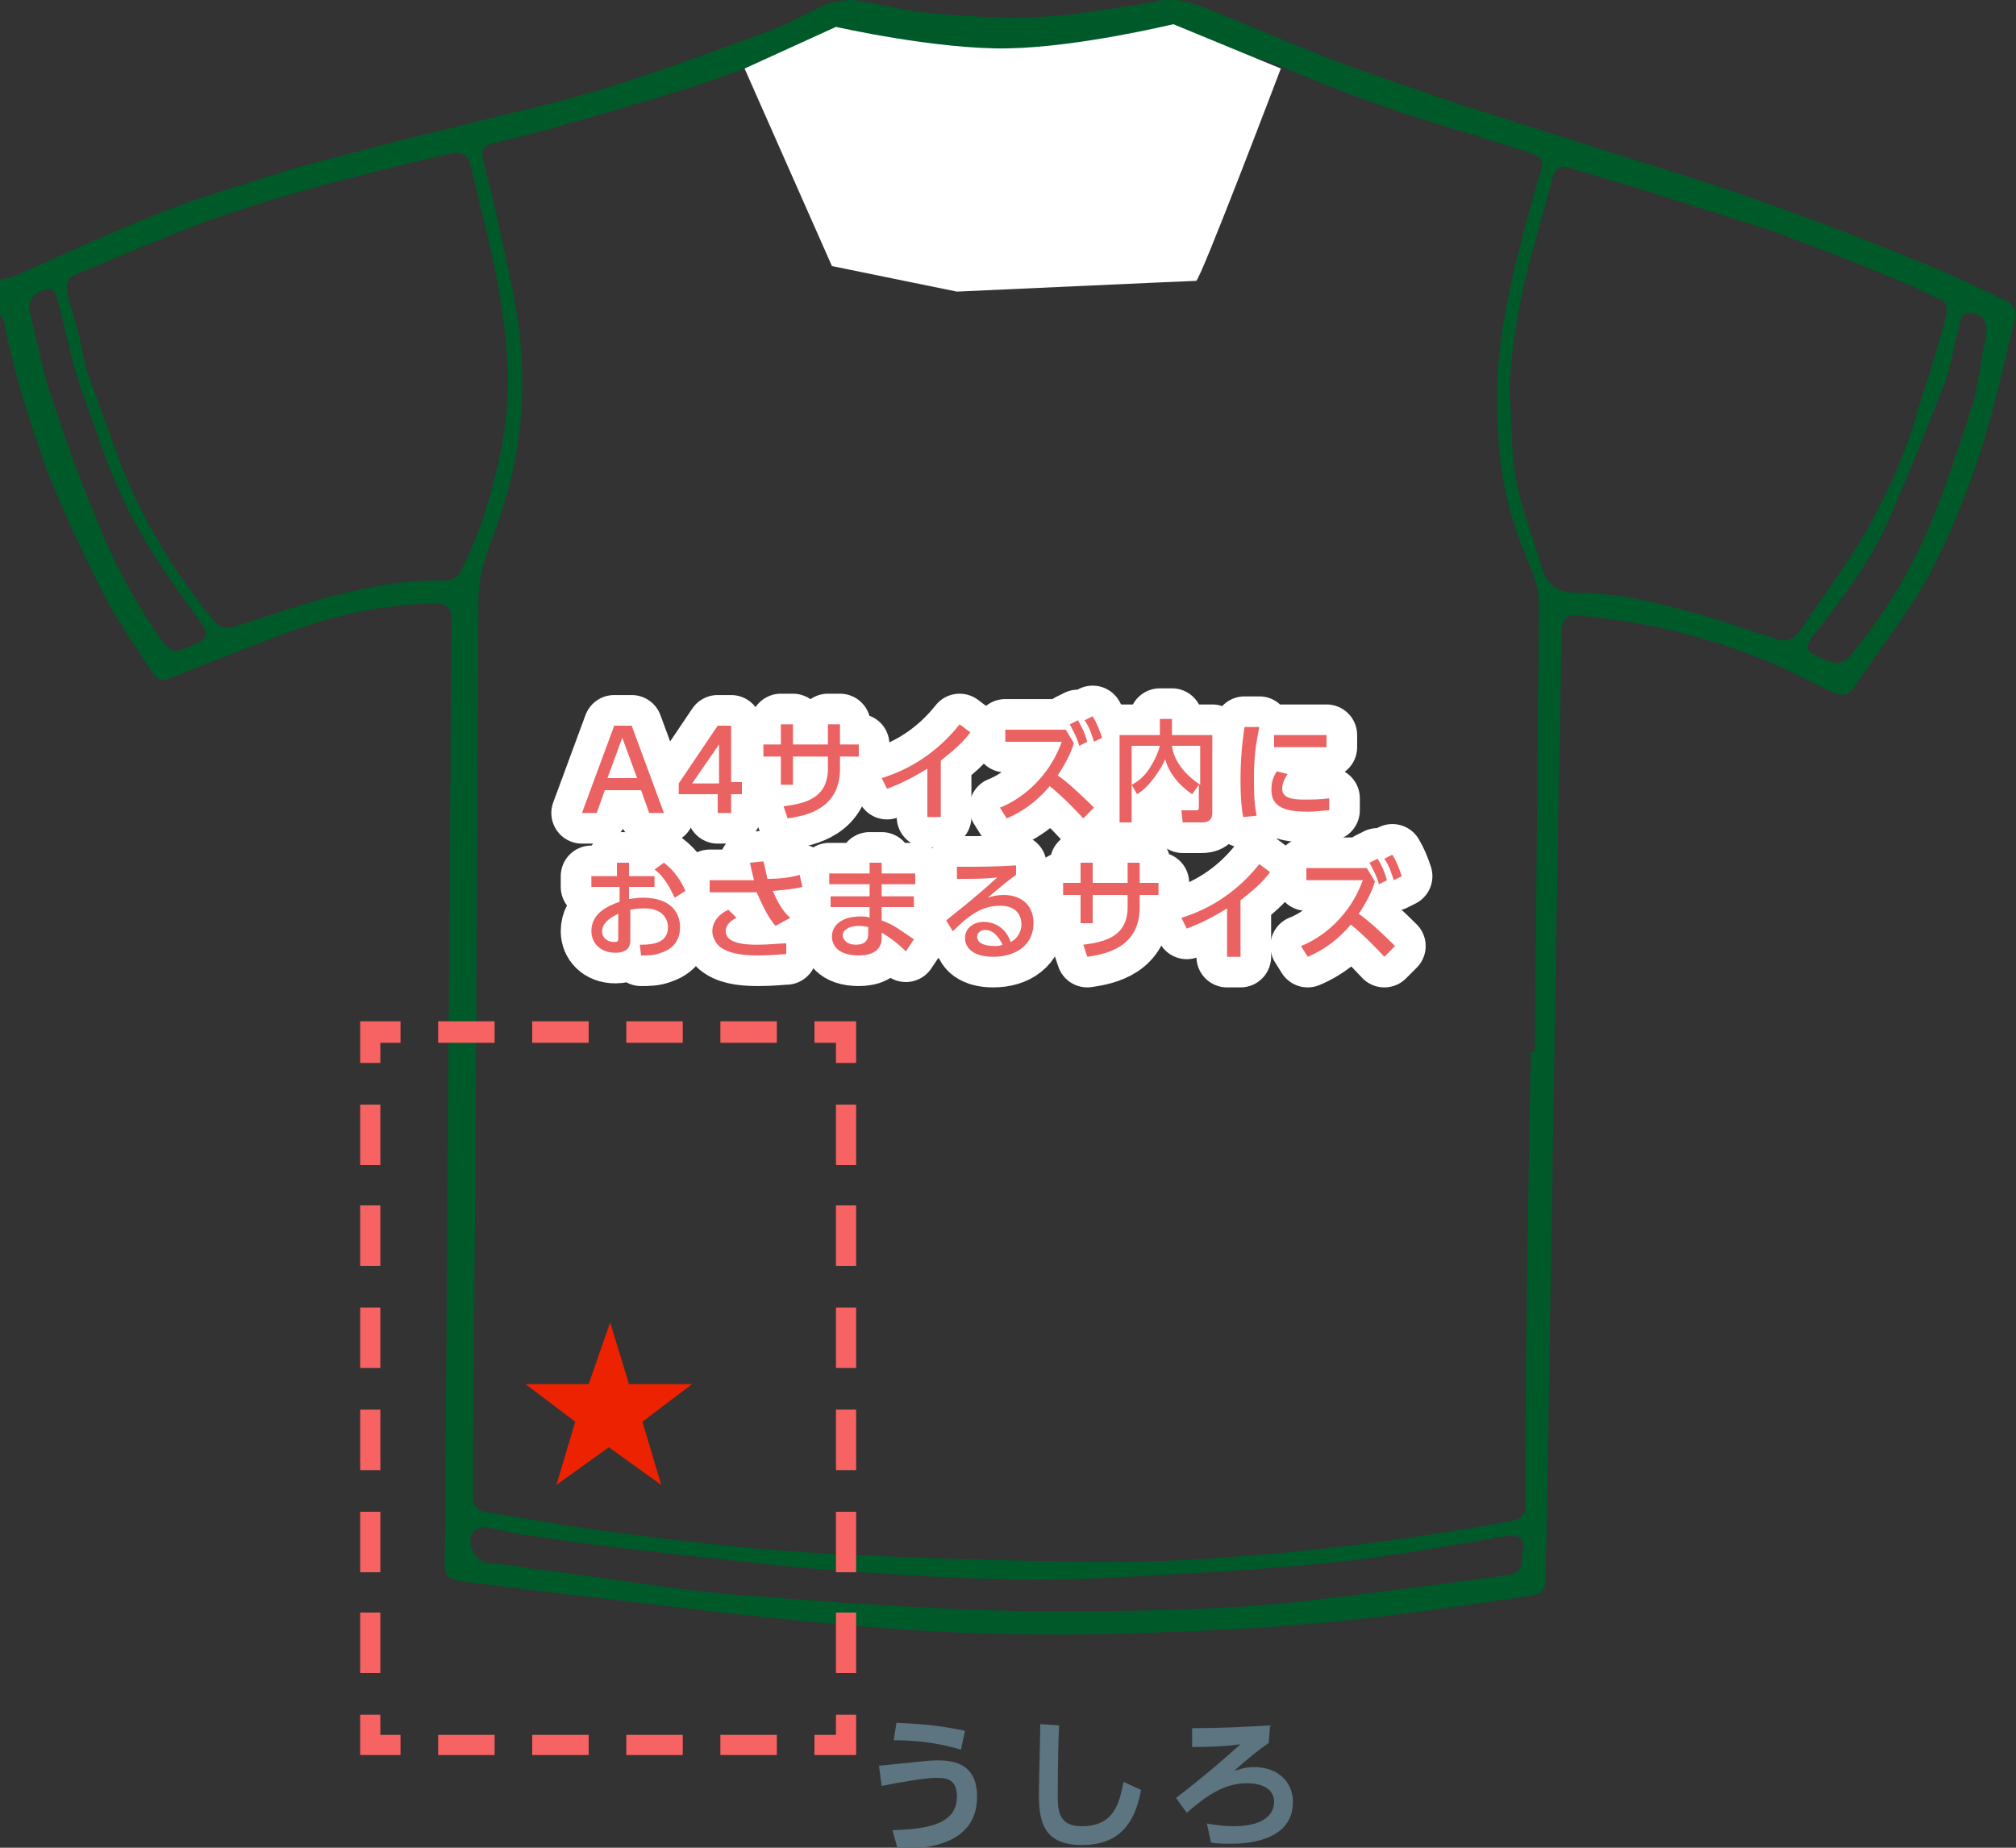 <?xml version="1.0" encoding="utf-8"?>
<!-- Generator: Adobe Illustrator 22.1.0, SVG Export Plug-In . SVG Version: 6.00 Build 0)  -->
<svg version="1.1" id="レイヤー_1" xmlns="http://www.w3.org/2000/svg" xmlns:xlink="http://www.w3.org/1999/xlink" x="0px"
	 y="0px" viewBox="0 0 150 137.5" style="enable-background:new 0 0 150 137.5;" xml:space="preserve">
<rect x="0" y="0" width="150" height="137.5" fill="#333333" stroke="none"/>
<style type="text/css">
	.st0{fill:#005929;}
	.st1{fill:#FFFFFF;}
	.st2{fill:#EC2200;}
	.st3{fill:#5C7581;}
	.st4{fill:#F76362;}
	.st5{fill:none;stroke:#FFFFFF;stroke-width:4.556;stroke-linecap:round;stroke-linejoin:round;}
	.st6{fill:#EA6362;}
</style>
<g>
	<g>
		<g>
			<path class="st0" d="M0,20.8c0.4-0.1,0.8-0.1,1.2-0.3C4.6,19,8,17.4,11.5,16c3-1.2,6.1-2.1,9.2-3.1c1.9-0.6,3.9-1.1,5.8-1.6
				c2.3-0.6,4.6-1.2,6.8-1.7c3.8-1,7.6-1.8,11.3-2.9c4.2-1.3,8.3-2.8,12.4-4.3c1.6-0.6,3-1.4,4.5-2.1c0.6-0.2,1.3-0.3,2-0.3
				c2,0.3,3.9,0.8,5.9,1c3.6,0.3,7.2,0.5,10.8,0c1.9-0.3,3.9-0.5,5.8-0.9c1.8-0.4,3.2,0.3,4.7,0.9c2.7,1.1,5.5,2.3,8.3,3.4
				c3.2,1.2,6.5,2.3,9.7,3.4c3.5,1.1,6.9,2.2,10.4,3.3c4.4,1.4,8.8,2.7,13.1,4.3c4,1.4,8,3,11.9,4.6c1.7,0.7,3.3,1.5,5,2.3
				c0.7,0.3,1,0.8,0.8,1.5c-1,4.2-1.9,8.3-3.4,12.3c-1.1,2.9-2.3,5.7-3.9,8.3c-1.5,2.3-3.1,4.5-4.7,6.8c-0.4,0.6-0.9,0.6-1.6,0.3
				c-1.8-0.9-3.7-1.9-5.6-2.6c-4.3-1.7-8.7-2.7-13.3-3.1c-0.8-0.1-1.2,0.3-1.2,1.3c-0.1,3.3-0.1,6.7-0.2,10
				c-0.3,18.6-0.6,37.3-0.9,55.9c0,1.4-0.1,2.8-0.1,4.2c0,1.3-0.2,1.4-1.5,1.6c-2.8,0.4-5.7,0.9-8.5,1.2c-6.4,0.9-12.9,1.3-19.4,1.5
				c-7.7,0.3-15.4,0.1-23-0.6c-6.9-0.6-13.8-1.5-20.8-2.3c-2.4-0.3-4.9-0.6-7.3-0.9c-1.2-0.2-1.5-0.4-1.4-1.7
				c0.1-14,0.2-28.1,0.3-42.1c0.1-9.2,0.1-18.5,0.2-27.7c0-1-0.3-1.3-1.3-1.3c-3.7,0.1-7.2,0.8-10.7,2.1c-3,1.1-6,2.3-9,3.5
				c-0.7,0.3-1-0.1-1.3-0.5c-1.2-1.9-2.6-3.8-3.6-5.8c-1.5-3-3-6.1-4.2-9.2c-1.3-3.6-2.5-7.3-3.2-11.1c-0.1-0.3-0.4-0.6-0.6-0.9
				C0,22.4,0,21.6,0,20.8z M113.9,78.3c0.1,0,0.2,0,0.3,0c0.1-11,0.2-22,0.3-33c0-0.6,0-1.3-0.2-1.9c-0.4-1.2-0.9-2.3-1.3-3.4
				c-1.2-3.2-1.6-6.6-1.6-10c-0.1-4.6,1-9.1,2.2-13.6c0.3-1.1,0.6-2.2,0.9-3.2c0.4-1.2,0.4-1.4-0.8-1.9c-0.2-0.1-0.5-0.1-0.7-0.2
				c-3.4-1.1-6.7-2-10.1-3.2c-2.9-1-5.8-2.2-8.7-3.4c-0.5-0.2-1-0.2-1.2,0.4c-0.5,1.2-1,2.4-1.6,3.5c-1.3,2.4-3.1,4.6-5.3,6.3
				c-2,1.6-4.2,2.9-6.8,3.5c-2.6,0.6-5.2,0.7-7.8,0.1c-3.8-0.8-7.1-2.6-9.8-5.5c-1.9-2.1-3.5-4.5-4.2-7.3c-0.2-0.7-0.7-0.9-1.3-0.7
				C54.6,5.4,53,6,51.4,6.5c-3.5,1.1-7,2.1-10.5,3.1c-1.4,0.4-2.9,0.7-4.3,1.1c-0.4,0.1-0.8,0.3-0.7,0.9c0.3,1.4,0.7,2.8,1,4.2
				c0.6,2.8,1.3,5.6,1.7,8.5c0.5,3.9,0.3,7.9-0.7,11.8c-0.3,1.1-0.6,2.2-1,3.2c-0.6,1.7-1.3,3.3-1.3,5.3c-0.1,21-0.2,42.1-0.4,63.1
				c0,1.2,0,2.4,0,3.6c0,0.5,0.1,1,0.8,1.2c3.2,0.5,6.3,1.1,9.5,1.5c4.7,0.6,9.4,1.2,14.2,1.5c6.6,0.4,13.2,0.6,19.9,0.7
				c3.8,0.1,7.7,0,11.5-0.3c7.1-0.5,14.2-1.4,21.3-2.7c0.8-0.1,1.2-0.6,1.1-1.3c0-0.3,0-0.6,0-0.9
				C113.5,100.2,113.7,89.2,113.9,78.3z M37.8,28.2c0-0.6,0-1.3-0.1-1.9c-0.3-4.8-1.6-9.4-2.7-14c-0.1-0.6-0.6-1.1-1.4-0.9
				c-6.3,1.5-12.5,3-18.6,5.2c-3.1,1.2-6.2,2.5-9.3,3.8c-0.7,0.3-0.8,0.7-0.7,1.4c0.2,0.8,0.5,1.7,0.7,2.5c0.3,1.1,0.5,2.3,0.8,3.4
				c0.8,2.2,1.6,4.4,2.4,6.6c1.6,4.2,3.9,8,6.7,11.5c0.8,1,1,1.1,2.3,0.7c2.1-0.7,4.2-1.4,6.3-2c3-0.8,6-1.4,9.1-1.3
				c0.3,0,0.8-0.3,1-0.7c0.9-1.9,1.7-3.8,2.2-5.8C37.3,33.9,37.8,31.1,37.8,28.2z M112.3,28.9c0.2,2.3,0.1,4.5,0.5,6.8
				c0.4,2.2,1.3,4.3,1.9,6.5c0.4,1.2,1.1,1.9,2.5,1.9c2.8,0,5.5,0.6,8.1,1.3c2,0.5,3.9,1.2,5.8,1.8c0.7,0.2,1.4,0.6,2,0.4
				c0.6-0.2,1-0.9,1.4-1.5c1.4-2.1,2.9-4.1,4.2-6.3c0.8-1.4,1.5-2.8,2.2-4.3c0.7-1.6,1.3-3.3,1.8-5c0.7-2.2,1.4-4.4,2-6.6
				c0.3-1.3,0.2-1.5-1-1.9c-0.4-0.2-0.8-0.4-1.2-0.6c-2.3-1-4.6-1.9-6.9-2.8c-1.3-0.5-2.7-1-4-1.5c-1.9-0.6-3.8-1.2-5.7-1.8
				c-3-1-6.1-1.9-9.1-2.8c-0.7-0.2-1.1,0-1.3,0.8c-0.5,1.9-1,3.7-1.5,5.5C113.1,22,112.5,25.4,112.3,28.9z M77,119.9
				c6.5,0,13.1,0,19.6-0.7c5.2-0.6,10.5-1.3,15.7-2c0.3,0,0.9-0.4,0.9-0.7c0.2-2.1,0.5-2.4-1.9-2.1c-0.1,0-0.2,0-0.3,0.1
				c-3.7,0.6-7.4,1.3-11.1,1.7c-5.7,0.6-11.4,0.9-17.2,1.2c-7.2,0.4-14.3-0.1-21.5-0.6c-4.4-0.4-8.8-0.9-13.2-1.4
				c-2.8-0.3-5.6-0.7-8.4-1.1c-1.1-0.1-2.1-0.4-3.2-0.6c-0.4-0.1-0.9,0-1.1,0.2c-0.7,0.6-0.1,2.2,0.9,2.4c1.1,0.1,2.2,0.2,3.2,0.4
				c4.8,0.6,9.6,1.4,14.4,1.9C61.5,119.2,69.2,119.8,77,119.9z M147.8,24.8c0-1-0.3-1.4-1.1-1.5c-0.8-0.1-0.8,0.4-0.9,0.9
				c-0.4,1.4-0.6,2.9-1.1,4.3c-1.3,3.3-2.6,6.6-4,9.8c-1.3,3.1-3.3,5.8-5.3,8.4c-1.3,1.6-1.3,1.7,0.7,2.5c0.6,0.2,1,0.2,1.5-0.3
				c2.4-2.9,4.4-6.1,5.9-9.6c1.3-3.1,2.4-6.4,3.4-9.6C147.2,28.1,147.5,26.4,147.8,24.8z M3.8,21.5c-1,0-1.8,0.8-1.6,1.6
				c0.5,2,0.9,4.1,1.5,6.1c1,3,2.1,6.1,3.3,9c1.2,3.1,2.7,6,4.6,8.8c1.1,1.7,1.2,1.7,3,0.9c0.9-0.4,0.9-0.7,0.4-1.5
				c-1.3-1.8-2.6-3.6-3.8-5.5c-1.6-2.6-2.9-5.4-3.9-8.4c-0.6-1.7-1.2-3.3-1.7-4.9c-0.5-1.8-0.9-3.7-1.4-5.6
				C4.2,21.8,3.9,21.6,3.8,21.5z"/>
		</g>
		<path class="st1" d="M55.4,5.1l6.8-3.1c0,0,7.5,1.7,12.8,1.6s12.3-1.8,12.3-1.8l8,3.3c0,0-6,15.8-6.3,15.8s-17.8,0.8-17.8,0.8
			l-9.3-1.9L55.4,5.1z"/>
		<g>
			<path class="st2" d="M46.8,103h4.7l-3.7,2.8l1.4,4.7l-3.9-2.8l-3.9,2.8l1.4-4.7l-3.7-2.8h4.7l1.6-4.6L46.8,103z"/>
		</g>
		<g>
			<g>
				<path class="st3" d="M66.4,136.2c2-0.1,4.8-0.2,4.8-2.5c0-1.4-0.9-1.4-1.6-1.4c-0.7,0-2.5,0.3-4,0.6l-0.2-1.5
					c3-0.3,3.8-0.4,4.2-0.4c1,0,3.1,0,3.1,2.7c0,3.6-3.8,3.9-5.9,3.9L66.4,136.2z M71.5,130.2c-2-0.6-3.8-0.7-5-0.7l0.2-1.3
					c2,0.1,3.2,0.2,5.1,0.6L71.5,130.2z"/>
				<path class="st3" d="M78.8,128.4c-0.1,2.3-0.1,5-0.1,5.2c0,1.2,0.1,2.3,1.8,2.3c2.5,0,2.8-1.9,3.1-3.3l1.3,0.6
					c-0.5,2.8-1.9,4.1-4.4,4.1c-2.9,0-3.2-1.8-3.2-3.8c0-0.8,0.1-4.5,0.1-5.2L78.8,128.4z"/>
				<path class="st3" d="M94.4,129.7c-0.6,0.4-1.6,1.2-2.6,2.1c0.3-0.1,0.8-0.3,1.5-0.3c1.9,0,2.9,1.2,2.9,2.6
					c0,3.1-3.9,3.1-4.6,3.1c-0.6,0-1.2,0-1.5-0.1l-0.3-1.4c0.6,0.1,1.3,0.2,2,0.2c2.5,0,3-1.1,3-1.8c0-1.1-1.1-1.4-2-1.4
					c-1.8,0-3.1,1-4.5,2.2l-0.8-1.1c2.2-1.7,3.8-3.1,4.8-4c-1.4,0.2-2.7,0.2-3.6,0.2v-1.4c2.5,0,3.8-0.1,5.8-0.2L94.4,129.7z"/>
			</g>
		</g>
	</g>
	<g>
		<polygon class="st4" points="63.7,130.6 60.6,130.6 60.6,129.1 62.2,129.1 62.2,127.6 63.7,127.6 		"/>
		<path class="st4" d="M57.8,130.6h-4.2v-1.5h4.2V130.6z M50.8,130.6h-4.2v-1.5h4.2V130.6z M43.8,130.6h-4.2v-1.5h4.2V130.6z
			 M36.8,130.6h-4.2v-1.5h4.2V130.6z"/>
		<polygon class="st4" points="29.8,130.6 26.8,130.6 26.8,127.6 28.3,127.6 28.3,129.1 29.8,129.1 		"/>
		<path class="st4" d="M28.3,124.5h-1.5V120h1.5V124.5z M28.3,117h-1.5v-4.5h1.5V117z M28.3,109.4h-1.5v-4.5h1.5V109.4z M28.3,101.8
			h-1.5v-4.5h1.5V101.8z M28.3,94.2h-1.5v-4.5h1.5V94.2z M28.3,86.7h-1.5v-4.5h1.5V86.7z"/>
		<polygon class="st4" points="28.3,79.1 26.8,79.1 26.8,76 29.8,76 29.8,77.6 28.3,77.6 		"/>
		<path class="st4" d="M57.8,77.6h-4.2V76h4.2V77.6z M50.8,77.6h-4.2V76h4.2V77.6z M43.8,77.6h-4.2V76h4.2V77.6z M36.8,77.6h-4.2V76
			h4.2V77.6z"/>
		<polygon class="st4" points="63.7,79.1 62.2,79.1 62.2,77.6 60.6,77.6 60.6,76 63.7,76 		"/>
		<path class="st4" d="M63.7,124.5h-1.5V120h1.5V124.5z M63.7,117h-1.5v-4.5h1.5V117z M63.7,109.4h-1.5v-4.5h1.5V109.4z M63.7,101.8
			h-1.5v-4.5h1.5V101.8z M63.7,94.2h-1.5v-4.5h1.5V94.2z M63.7,86.7h-1.5v-4.5h1.5V86.7z"/>
	</g>
	<g>
		<g>
			<g>
				<path class="st4" d="M45,58.8l-0.6,1.7h-1.1l2.4-6.5H47l2.4,6.5h-1.1l-0.6-1.7H45z M47.4,57.9l-1.1-3l-1.1,3H47.4z"/>
				<path class="st4" d="M53.4,60.5v-1.4h-2.9v-0.8l2.9-4.3h1v4.2h0.8v0.9h-0.8v1.4H53.4z M51.5,58.3h2v-2.9L51.5,58.3z"/>
				<path class="st4" d="M63.9,55.4v0.9h-1.4v0.9c0,3-2.5,3.5-3.9,3.7L58.3,60c1.6-0.2,3.3-0.6,3.3-2.8v-0.9H59v2.1h-0.9v-2.1h-1.3
					v-0.9h1.3v-1.5H59v1.5h2.6v-1.5h0.9v1.5H63.9z"/>
				<path class="st4" d="M70,60.8h-1v-3.6c-1.3,0.8-2.2,1.2-3,1.5l-0.4-0.8c2.3-0.7,4.3-2.1,5.8-4l0.8,0.6c-0.6,0.8-1.2,1.3-2.2,2.1
					V60.8z"/>
				<path class="st4" d="M79.9,55.3c-0.2,0.7-0.6,1.5-1.2,2.4c0.7,0.5,1.6,1.3,2.7,2.4l-0.8,0.8c-1.1-1.2-2.1-2.1-2.5-2.4
					c-0.4,0.5-1.5,1.7-3.2,2.4l-0.5-0.8c0.8-0.3,3.4-1.6,4.6-4.9h-4.2v-0.9h4.5L79.9,55.3z M80.2,53.6c0.3,0.5,0.5,0.9,0.7,1.6
					l-0.6,0.3c-0.2-0.7-0.4-1-0.7-1.6L80.2,53.6z M81.3,53.3c0.3,0.5,0.5,1,0.7,1.6l-0.6,0.3c-0.2-0.6-0.3-1-0.7-1.6L81.3,53.3z"/>
				<path class="st4" d="M84.2,58.4c0.4-0.2,1-0.6,1.5-1.5c0.3-0.5,0.5-1,0.6-1.4h-2.1v5.7h-0.9v-6.5h3v-1.2h0.9v1.2h3v5.8
					c0,0.6-0.4,0.7-0.8,0.7h-1.4l-0.1-0.9h1.1c0.1,0,0.2,0,0.2-0.2v-1.7l-0.5,0.7c-0.3-0.2-1.6-1.1-2-2.6c-0.3,0.7-1.2,2.1-2.1,2.6
					L84.2,58.4z M89.3,55.5h-2.1c0.1,0.8,0.6,1.9,2.1,2.9V55.5z"/>
				<path class="st4" d="M93.7,54.1c-0.1,0.6-0.4,1.7-0.4,3.7c0,1,0,1.9,0.2,2.9l-1,0.1c-0.1-0.5-0.2-1.3-0.2-2.8
					c0-1.3,0.1-2.6,0.3-3.9L93.7,54.1z M95.8,57.6c-0.2,0.3-0.4,0.7-0.4,1.1c0,0.7,0.8,0.8,1.6,0.8c0.6,0,1.3,0,1.9-0.1v0.9
					c-0.4,0-0.9,0.1-1.5,0.1c-1.3,0-2.8-0.1-2.8-1.6c0-0.3,0-0.8,0.4-1.4L95.8,57.6z M98.7,54.7v0.9h-3.9v-0.9H98.7z"/>
				<path class="st4" d="M48.7,65.2V66h-1.9v0.9c0.2,0,0.5-0.1,1-0.1c2.3,0,2.8,1.3,2.8,2.2c0,0.6-0.2,1.5-1.4,1.9
					c-0.5,0.2-1,0.2-1.5,0.2l-0.1-0.8c0.7,0,2.1,0,2.1-1.3c0-0.6-0.4-1.4-1.7-1.4c-0.3,0-0.6,0-1.1,0.1V70c0,0.6-0.4,0.9-1.1,0.9
					c-1.2,0-1.8-0.8-1.8-1.6c0-1.4,1.3-1.9,2.1-2.2V66H44v-0.8h1.9v-1h0.9v1H48.7z M46,68c-0.4,0.2-1.2,0.6-1.2,1.3
					c0,0.5,0.4,0.8,0.9,0.8c0.3,0,0.3-0.1,0.3-0.3V68z M49.4,64.2c0.8,0.6,1.3,1.4,1.6,2.1l-0.8,0.5c-0.3-0.6-0.7-1.5-1.5-2.1
					L49.4,64.2z"/>
				<path class="st4" d="M57.7,68.9c-0.6-0.7-1-1.6-1.4-2.5c-0.3,0-1,0-1,0l-2.5,0v-0.9l2.6,0c0.3,0,0.5,0,0.7,0
					c-0.1-0.4-0.2-0.8-0.3-1.3l1-0.1c0.1,0.3,0.2,0.9,0.3,1.3c1,0,1.7-0.1,2.4-0.3l0.2,0.9c-0.8,0.2-1.3,0.2-2.2,0.3
					c0.3,0.7,0.7,1.5,1.3,2L57.7,68.9z M54.8,68.3c-0.2,0.1-0.8,0.4-0.8,1c0,0.9,1.4,1,2.3,1c1.1,0,1.6-0.1,2.2-0.1V71
					c-0.3,0-1,0.1-2.1,0.1c-1.4,0-2.3-0.2-2.9-0.7c-0.3-0.3-0.5-0.7-0.5-1.1c0-0.7,0.5-1.3,1.2-1.6L54.8,68.3z"/>
				<path class="st4" d="M68.1,65v0.8h-2.5v0.9H68v0.8h-2.4v1c0.9,0.3,1.5,0.8,2.4,1.4l-0.6,0.9c-0.7-0.7-1.3-1.1-1.8-1.4l0,0.4
					c0,1.1-1,1.3-1.7,1.3c-1.7,0-2-0.9-2-1.4c0-0.9,0.8-1.5,2.1-1.5c0.3,0,0.6,0,0.7,0.1v-0.8h-2.9v-0.8h2.9v-0.9h-3V65h3v-0.8h0.9
					V65H68.1z M64.7,69c-0.1,0-0.4-0.1-0.8-0.1c-0.7,0-1.2,0.3-1.2,0.7c0,0.1,0.1,0.7,1,0.7c0.5,0,0.9-0.2,0.9-0.8V69z"/>
				<path class="st4" d="M75.6,65.1c-0.7,0.5-1.4,1.1-2.1,1.7c0.3-0.1,0.7-0.2,1.2-0.2c1.1,0,2.2,0.6,2.2,2.1c0,1.6-1.3,2.5-3,2.5
					c-1.4,0-2.1-0.6-2.1-1.4c0-0.7,0.6-1.2,1.4-1.2c0.6,0,1.6,0.3,2,1.5c0.6-0.3,0.8-0.9,0.8-1.3c0-0.6-0.3-1.4-1.6-1.4
					c-1.4,0-2.4,0.8-3.5,1.9l-0.5-0.8c0.2-0.2,1.7-1.3,3.8-3.2c-1,0.1-1.6,0.1-3,0.1v-0.9c1.9,0,2.7,0,4.4-0.1V65.1z M73.3,69.2
					c-0.4,0-0.6,0.3-0.6,0.5c0,0.4,0.4,0.7,1.3,0.7c0.2,0,0.4,0,0.6-0.1C74.3,69.7,73.9,69.2,73.3,69.2z"/>
				<path class="st4" d="M86.2,65.7v0.9h-1.4v0.9c0,3-2.5,3.5-3.9,3.7l-0.3-0.9c1.6-0.2,3.3-0.6,3.3-2.8v-0.9h-2.6v2.1h-0.9v-2.1
					h-1.3v-0.9h1.3v-1.5h0.9v1.5h2.6v-1.5h0.9v1.5H86.2z"/>
				<path class="st4" d="M92.3,71.2h-1v-3.6c-1.3,0.8-2.2,1.2-3,1.5l-0.4-0.8c2.3-0.7,4.3-2.1,5.8-4l0.8,0.6
					c-0.6,0.8-1.2,1.3-2.2,2.1V71.2z"/>
				<path class="st4" d="M102.3,65.6c-0.2,0.7-0.6,1.5-1.2,2.4c0.7,0.5,1.6,1.3,2.7,2.4l-0.8,0.8c-1.1-1.2-2.1-2.1-2.5-2.4
					c-0.4,0.5-1.5,1.7-3.2,2.4l-0.5-0.8c0.8-0.3,3.4-1.6,4.6-4.9h-4.2v-0.9h4.5L102.3,65.6z M102.5,63.9c0.3,0.5,0.5,0.9,0.7,1.6
					l-0.6,0.3c-0.2-0.7-0.4-1-0.7-1.6L102.5,63.9z M103.6,63.6c0.3,0.5,0.5,1,0.7,1.6l-0.6,0.3c-0.2-0.6-0.3-1-0.7-1.6L103.6,63.6z"
					/>
			</g>
			<g>
				<path class="st4" d="M45,58.8l-0.6,1.7h-1.1l2.4-6.5H47l2.4,6.5h-1.1l-0.6-1.7H45z M47.4,57.9l-1.1-3l-1.1,3H47.4z"/>
				<path class="st4" d="M53.4,60.5v-1.4h-2.9v-0.8l2.9-4.3h1v4.2h0.8v0.9h-0.8v1.4H53.4z M51.5,58.3h2v-2.9L51.5,58.3z"/>
				<path class="st4" d="M63.9,55.4v0.9h-1.4v0.9c0,3-2.5,3.5-3.9,3.7L58.3,60c1.6-0.2,3.3-0.6,3.3-2.8v-0.9H59v2.1h-0.9v-2.1h-1.3
					v-0.9h1.3v-1.5H59v1.5h2.6v-1.5h0.9v1.5H63.9z"/>
				<path class="st4" d="M70,60.8h-1v-3.6c-1.3,0.8-2.2,1.2-3,1.5l-0.4-0.8c2.3-0.7,4.3-2.1,5.8-4l0.8,0.6c-0.6,0.8-1.2,1.3-2.2,2.1
					V60.8z"/>
				<path class="st4" d="M79.9,55.3c-0.2,0.7-0.6,1.5-1.2,2.4c0.7,0.5,1.6,1.3,2.7,2.4l-0.8,0.8c-1.1-1.2-2.1-2.1-2.5-2.4
					c-0.4,0.5-1.5,1.7-3.2,2.4l-0.5-0.8c0.8-0.3,3.4-1.6,4.6-4.9h-4.2v-0.9h4.5L79.9,55.3z M80.2,53.6c0.3,0.5,0.5,0.9,0.7,1.6
					l-0.6,0.3c-0.2-0.7-0.4-1-0.7-1.6L80.2,53.6z M81.3,53.3c0.3,0.5,0.5,1,0.7,1.6l-0.6,0.3c-0.2-0.6-0.3-1-0.7-1.6L81.3,53.3z"/>
				<path class="st4" d="M84.2,58.4c0.4-0.2,1-0.6,1.5-1.5c0.3-0.5,0.5-1,0.6-1.4h-2.1v5.7h-0.9v-6.5h3v-1.2h0.9v1.2h3v5.8
					c0,0.6-0.4,0.7-0.8,0.7h-1.4l-0.1-0.9h1.1c0.1,0,0.2,0,0.2-0.2v-1.7l-0.5,0.7c-0.3-0.2-1.6-1.1-2-2.6c-0.3,0.7-1.2,2.1-2.1,2.6
					L84.2,58.4z M89.3,55.5h-2.1c0.1,0.8,0.6,1.9,2.1,2.9V55.5z"/>
				<path class="st4" d="M93.7,54.1c-0.1,0.6-0.4,1.7-0.4,3.7c0,1,0,1.9,0.2,2.9l-1,0.1c-0.1-0.5-0.2-1.3-0.2-2.8
					c0-1.3,0.1-2.6,0.3-3.9L93.7,54.1z M95.8,57.6c-0.2,0.3-0.4,0.7-0.4,1.1c0,0.7,0.8,0.8,1.6,0.8c0.6,0,1.3,0,1.9-0.1v0.9
					c-0.4,0-0.9,0.1-1.5,0.1c-1.3,0-2.8-0.1-2.8-1.6c0-0.3,0-0.8,0.4-1.4L95.8,57.6z M98.7,54.7v0.9h-3.9v-0.9H98.7z"/>
				<path class="st4" d="M48.7,65.2V66h-1.9v0.9c0.2,0,0.5-0.1,1-0.1c2.3,0,2.8,1.3,2.8,2.2c0,0.6-0.2,1.5-1.4,1.9
					c-0.5,0.2-1,0.2-1.5,0.2l-0.1-0.8c0.7,0,2.1,0,2.1-1.3c0-0.6-0.4-1.4-1.7-1.4c-0.3,0-0.6,0-1.1,0.1V70c0,0.6-0.4,0.9-1.1,0.9
					c-1.2,0-1.8-0.8-1.8-1.6c0-1.4,1.3-1.9,2.1-2.2V66H44v-0.8h1.9v-1h0.9v1H48.7z M46,68c-0.4,0.2-1.2,0.6-1.2,1.3
					c0,0.5,0.4,0.8,0.9,0.8c0.3,0,0.3-0.1,0.3-0.3V68z M49.4,64.2c0.8,0.6,1.3,1.4,1.6,2.1l-0.8,0.5c-0.3-0.6-0.7-1.5-1.5-2.1
					L49.4,64.2z"/>
				<path class="st4" d="M57.7,68.9c-0.6-0.7-1-1.6-1.4-2.5c-0.3,0-1,0-1,0l-2.5,0v-0.9l2.6,0c0.3,0,0.5,0,0.7,0
					c-0.1-0.4-0.2-0.8-0.3-1.3l1-0.1c0.1,0.3,0.2,0.9,0.3,1.3c1,0,1.7-0.1,2.4-0.3l0.2,0.9c-0.8,0.2-1.3,0.2-2.2,0.3
					c0.3,0.7,0.7,1.5,1.3,2L57.7,68.9z M54.8,68.3c-0.2,0.1-0.8,0.4-0.8,1c0,0.9,1.4,1,2.3,1c1.1,0,1.6-0.1,2.2-0.1V71
					c-0.3,0-1,0.1-2.1,0.1c-1.4,0-2.3-0.2-2.9-0.7c-0.3-0.3-0.5-0.7-0.5-1.1c0-0.7,0.5-1.3,1.2-1.6L54.8,68.3z"/>
				<path class="st4" d="M68.1,65v0.8h-2.5v0.9H68v0.8h-2.4v1c0.9,0.3,1.5,0.8,2.4,1.4l-0.6,0.9c-0.7-0.7-1.3-1.1-1.8-1.4l0,0.4
					c0,1.1-1,1.3-1.7,1.3c-1.7,0-2-0.9-2-1.4c0-0.9,0.8-1.5,2.1-1.5c0.3,0,0.6,0,0.7,0.1v-0.8h-2.9v-0.8h2.9v-0.9h-3V65h3v-0.8h0.9
					V65H68.1z M64.7,69c-0.1,0-0.4-0.1-0.8-0.1c-0.7,0-1.2,0.3-1.2,0.7c0,0.1,0.1,0.7,1,0.7c0.5,0,0.9-0.2,0.9-0.8V69z"/>
				<path class="st4" d="M75.6,65.1c-0.7,0.5-1.4,1.1-2.1,1.7c0.3-0.1,0.7-0.2,1.2-0.2c1.1,0,2.2,0.6,2.2,2.1c0,1.6-1.3,2.5-3,2.5
					c-1.4,0-2.1-0.6-2.1-1.4c0-0.7,0.6-1.2,1.4-1.2c0.6,0,1.6,0.3,2,1.5c0.6-0.3,0.8-0.9,0.8-1.3c0-0.6-0.3-1.4-1.6-1.4
					c-1.4,0-2.4,0.8-3.5,1.9l-0.5-0.8c0.2-0.2,1.7-1.3,3.8-3.2c-1,0.1-1.6,0.1-3,0.1v-0.9c1.9,0,2.7,0,4.4-0.1V65.1z M73.3,69.2
					c-0.4,0-0.6,0.3-0.6,0.5c0,0.4,0.4,0.7,1.3,0.7c0.2,0,0.4,0,0.6-0.1C74.3,69.7,73.9,69.2,73.3,69.2z"/>
				<path class="st4" d="M86.2,65.7v0.9h-1.4v0.9c0,3-2.5,3.5-3.9,3.7l-0.3-0.9c1.6-0.2,3.3-0.6,3.3-2.8v-0.9h-2.6v2.1h-0.9v-2.1
					h-1.3v-0.9h1.3v-1.5h0.9v1.5h2.6v-1.5h0.9v1.5H86.2z"/>
				<path class="st4" d="M92.3,71.2h-1v-3.6c-1.3,0.8-2.2,1.2-3,1.5l-0.4-0.8c2.3-0.7,4.3-2.1,5.8-4l0.8,0.6
					c-0.6,0.8-1.2,1.3-2.2,2.1V71.2z"/>
				<path class="st4" d="M102.3,65.6c-0.2,0.7-0.6,1.5-1.2,2.4c0.7,0.5,1.6,1.3,2.7,2.4l-0.8,0.8c-1.1-1.2-2.1-2.1-2.5-2.4
					c-0.4,0.5-1.5,1.7-3.2,2.4l-0.5-0.8c0.8-0.3,3.4-1.6,4.6-4.9h-4.2v-0.9h4.5L102.3,65.6z M102.5,63.9c0.3,0.5,0.5,0.9,0.7,1.6
					l-0.6,0.3c-0.2-0.7-0.4-1-0.7-1.6L102.5,63.9z M103.6,63.6c0.3,0.5,0.5,1,0.7,1.6l-0.6,0.3c-0.2-0.6-0.3-1-0.7-1.6L103.6,63.6z"
					/>
			</g>
			<g>
				<path class="st5" d="M45,58.8l-0.6,1.7h-1.1l2.4-6.5H47l2.4,6.5h-1.1l-0.6-1.7H45z M47.4,57.9l-1.1-3l-1.1,3H47.4z"/>
				<path class="st5" d="M53.4,60.5v-1.4h-2.9v-0.8l2.9-4.3h1v4.2h0.8v0.9h-0.8v1.4H53.4z M51.5,58.3h2v-2.9L51.5,58.3z"/>
				<path class="st5" d="M63.9,55.4v0.9h-1.4v0.9c0,3-2.5,3.5-3.9,3.7L58.3,60c1.6-0.2,3.3-0.6,3.3-2.8v-0.9H59v2.1h-0.9v-2.1h-1.3
					v-0.9h1.3v-1.5H59v1.5h2.6v-1.5h0.9v1.5H63.9z"/>
				<path class="st5" d="M70,60.8h-1v-3.6c-1.3,0.8-2.2,1.2-3,1.5l-0.4-0.8c2.3-0.7,4.3-2.1,5.8-4l0.8,0.6c-0.6,0.8-1.2,1.3-2.2,2.1
					V60.8z"/>
				<path class="st5" d="M79.9,55.3c-0.2,0.7-0.6,1.5-1.2,2.4c0.7,0.5,1.6,1.3,2.7,2.4l-0.8,0.8c-1.1-1.2-2.1-2.1-2.5-2.4
					c-0.4,0.5-1.5,1.7-3.2,2.4l-0.5-0.8c0.8-0.3,3.4-1.6,4.6-4.9h-4.2v-0.9h4.5L79.9,55.3z M80.2,53.6c0.3,0.5,0.5,0.9,0.7,1.6
					l-0.6,0.3c-0.2-0.7-0.4-1-0.7-1.6L80.2,53.6z M81.3,53.3c0.3,0.5,0.5,1,0.7,1.6l-0.6,0.3c-0.2-0.6-0.3-1-0.7-1.6L81.3,53.3z"/>
				<path class="st5" d="M84.2,58.4c0.4-0.2,1-0.6,1.5-1.5c0.3-0.5,0.5-1,0.6-1.4h-2.1v5.7h-0.9v-6.5h3v-1.2h0.9v1.2h3v5.8
					c0,0.6-0.4,0.7-0.8,0.7h-1.4l-0.1-0.9h1.1c0.1,0,0.2,0,0.2-0.2v-1.7l-0.5,0.7c-0.3-0.2-1.6-1.1-2-2.6c-0.3,0.7-1.2,2.1-2.1,2.6
					L84.2,58.4z M89.3,55.5h-2.1c0.1,0.8,0.6,1.9,2.1,2.9V55.5z"/>
				<path class="st5" d="M93.7,54.1c-0.1,0.6-0.4,1.7-0.4,3.7c0,1,0,1.9,0.2,2.9l-1,0.1c-0.1-0.5-0.2-1.3-0.2-2.8
					c0-1.3,0.1-2.6,0.3-3.9L93.7,54.1z M95.8,57.6c-0.2,0.3-0.4,0.7-0.4,1.1c0,0.7,0.8,0.8,1.6,0.8c0.6,0,1.3,0,1.9-0.1v0.9
					c-0.4,0-0.9,0.1-1.5,0.1c-1.3,0-2.8-0.1-2.8-1.6c0-0.3,0-0.8,0.4-1.4L95.8,57.6z M98.7,54.7v0.9h-3.9v-0.9H98.7z"/>
				<path class="st5" d="M48.7,65.2V66h-1.9v0.9c0.2,0,0.5-0.1,1-0.1c2.3,0,2.8,1.3,2.8,2.2c0,0.6-0.2,1.5-1.4,1.9
					c-0.5,0.2-1,0.2-1.5,0.2l-0.1-0.8c0.7,0,2.1,0,2.1-1.3c0-0.6-0.4-1.4-1.7-1.4c-0.3,0-0.6,0-1.1,0.1V70c0,0.6-0.4,0.9-1.1,0.9
					c-1.2,0-1.8-0.8-1.8-1.6c0-1.4,1.3-1.9,2.1-2.2V66H44v-0.8h1.9v-1h0.9v1H48.7z M46,68c-0.4,0.2-1.2,0.6-1.2,1.3
					c0,0.5,0.4,0.8,0.9,0.8c0.3,0,0.3-0.1,0.3-0.3V68z M49.4,64.2c0.8,0.6,1.3,1.4,1.6,2.1l-0.8,0.5c-0.3-0.6-0.7-1.5-1.5-2.1
					L49.4,64.2z"/>
				<path class="st5" d="M57.7,68.9c-0.6-0.7-1-1.6-1.4-2.5c-0.3,0-1,0-1,0l-2.5,0v-0.9l2.6,0c0.3,0,0.5,0,0.7,0
					c-0.1-0.4-0.2-0.8-0.3-1.3l1-0.1c0.1,0.3,0.2,0.9,0.3,1.3c1,0,1.7-0.1,2.4-0.3l0.2,0.9c-0.8,0.2-1.3,0.2-2.2,0.3
					c0.3,0.7,0.7,1.5,1.3,2L57.7,68.9z M54.8,68.3c-0.2,0.1-0.8,0.4-0.8,1c0,0.9,1.4,1,2.3,1c1.1,0,1.6-0.1,2.2-0.1V71
					c-0.3,0-1,0.1-2.1,0.1c-1.4,0-2.3-0.2-2.9-0.7c-0.3-0.3-0.5-0.7-0.5-1.1c0-0.7,0.5-1.3,1.2-1.6L54.8,68.3z"/>
				<path class="st5" d="M68.1,65v0.8h-2.5v0.9H68v0.8h-2.4v1c0.9,0.3,1.5,0.8,2.4,1.4l-0.6,0.9c-0.7-0.7-1.3-1.1-1.8-1.4l0,0.4
					c0,1.1-1,1.3-1.7,1.3c-1.7,0-2-0.9-2-1.4c0-0.9,0.8-1.5,2.1-1.5c0.3,0,0.6,0,0.7,0.1v-0.8h-2.9v-0.8h2.9v-0.9h-3V65h3v-0.8h0.9
					V65H68.1z M64.7,69c-0.1,0-0.4-0.1-0.8-0.1c-0.7,0-1.2,0.3-1.2,0.7c0,0.1,0.1,0.7,1,0.7c0.5,0,0.9-0.2,0.9-0.8V69z"/>
				<path class="st5" d="M75.6,65.1c-0.7,0.5-1.4,1.1-2.1,1.7c0.3-0.1,0.7-0.2,1.2-0.2c1.1,0,2.2,0.6,2.2,2.1c0,1.6-1.3,2.5-3,2.5
					c-1.4,0-2.1-0.6-2.1-1.4c0-0.7,0.6-1.2,1.4-1.2c0.6,0,1.6,0.3,2,1.5c0.6-0.3,0.8-0.9,0.8-1.3c0-0.6-0.3-1.4-1.6-1.4
					c-1.4,0-2.4,0.8-3.5,1.9l-0.5-0.8c0.2-0.2,1.7-1.3,3.8-3.2c-1,0.1-1.6,0.1-3,0.1v-0.9c1.9,0,2.7,0,4.4-0.1V65.1z M73.3,69.2
					c-0.4,0-0.6,0.3-0.6,0.5c0,0.4,0.4,0.7,1.3,0.7c0.2,0,0.4,0,0.6-0.1C74.3,69.7,73.9,69.2,73.3,69.2z"/>
				<path class="st5" d="M86.2,65.7v0.9h-1.4v0.9c0,3-2.5,3.5-3.9,3.7l-0.3-0.9c1.6-0.2,3.3-0.6,3.3-2.8v-0.9h-2.6v2.1h-0.9v-2.1
					h-1.3v-0.9h1.3v-1.5h0.9v1.5h2.6v-1.5h0.9v1.5H86.2z"/>
				<path class="st5" d="M92.3,71.2h-1v-3.6c-1.3,0.8-2.2,1.2-3,1.5l-0.4-0.8c2.3-0.7,4.3-2.1,5.8-4l0.8,0.6
					c-0.6,0.8-1.2,1.3-2.2,2.1V71.2z"/>
				<path class="st5" d="M102.3,65.6c-0.2,0.7-0.6,1.5-1.2,2.4c0.7,0.5,1.6,1.3,2.7,2.4l-0.8,0.8c-1.1-1.2-2.1-2.1-2.5-2.4
					c-0.4,0.5-1.5,1.7-3.2,2.4l-0.5-0.8c0.8-0.3,3.4-1.6,4.6-4.9h-4.2v-0.9h4.5L102.3,65.6z M102.5,63.9c0.3,0.5,0.5,0.9,0.7,1.6
					l-0.6,0.3c-0.2-0.7-0.4-1-0.7-1.6L102.5,63.9z M103.6,63.6c0.3,0.5,0.5,1,0.7,1.6l-0.6,0.3c-0.2-0.6-0.3-1-0.7-1.6L103.6,63.6z"
					/>
			</g>
			<g>
				<path class="st6" d="M45,58.8l-0.6,1.7h-1.1l2.4-6.5H47l2.4,6.5h-1.1l-0.6-1.7H45z M47.4,57.9l-1.1-3l-1.1,3H47.4z"/>
				<path class="st6" d="M53.4,60.5v-1.4h-2.9v-0.8l2.9-4.3h1v4.2h0.8v0.9h-0.8v1.4H53.4z M51.5,58.3h2v-2.9L51.5,58.3z"/>
				<path class="st6" d="M63.9,55.4v0.9h-1.4v0.9c0,3-2.5,3.5-3.9,3.7L58.3,60c1.6-0.2,3.3-0.6,3.3-2.8v-0.9H59v2.1h-0.9v-2.1h-1.3
					v-0.9h1.3v-1.5H59v1.5h2.6v-1.5h0.9v1.5H63.9z"/>
				<path class="st6" d="M70,60.8h-1v-3.6c-1.3,0.8-2.2,1.2-3,1.5l-0.4-0.8c2.3-0.7,4.3-2.1,5.8-4l0.8,0.6c-0.6,0.8-1.2,1.3-2.2,2.1
					V60.8z"/>
				<path class="st6" d="M79.9,55.3c-0.2,0.7-0.6,1.5-1.2,2.4c0.7,0.5,1.6,1.3,2.7,2.4l-0.8,0.8c-1.1-1.2-2.1-2.1-2.5-2.4
					c-0.4,0.5-1.5,1.7-3.2,2.4l-0.5-0.8c0.8-0.3,3.4-1.6,4.6-4.9h-4.2v-0.9h4.5L79.9,55.3z M80.2,53.6c0.3,0.5,0.5,0.9,0.7,1.6
					l-0.6,0.3c-0.2-0.7-0.4-1-0.7-1.6L80.2,53.6z M81.3,53.3c0.3,0.5,0.5,1,0.7,1.6l-0.6,0.3c-0.2-0.6-0.3-1-0.7-1.6L81.3,53.3z"/>
				<path class="st6" d="M84.2,58.4c0.4-0.2,1-0.6,1.5-1.5c0.3-0.5,0.5-1,0.6-1.4h-2.1v5.7h-0.9v-6.5h3v-1.2h0.9v1.2h3v5.8
					c0,0.6-0.4,0.7-0.8,0.7h-1.4l-0.1-0.9h1.1c0.1,0,0.2,0,0.2-0.2v-1.7l-0.5,0.7c-0.3-0.2-1.6-1.1-2-2.6c-0.3,0.7-1.2,2.1-2.1,2.6
					L84.2,58.4z M89.3,55.5h-2.1c0.1,0.8,0.6,1.9,2.1,2.9V55.5z"/>
				<path class="st6" d="M93.7,54.1c-0.1,0.6-0.4,1.7-0.4,3.7c0,1,0,1.9,0.2,2.9l-1,0.1c-0.1-0.5-0.2-1.3-0.2-2.8
					c0-1.3,0.1-2.6,0.3-3.9L93.7,54.1z M95.8,57.6c-0.2,0.3-0.4,0.7-0.4,1.1c0,0.7,0.8,0.8,1.6,0.8c0.6,0,1.3,0,1.9-0.1v0.9
					c-0.4,0-0.9,0.1-1.5,0.1c-1.3,0-2.8-0.1-2.8-1.6c0-0.3,0-0.8,0.4-1.4L95.8,57.6z M98.7,54.7v0.9h-3.9v-0.9H98.7z"/>
				<path class="st6" d="M48.7,65.2V66h-1.9v0.9c0.2,0,0.5-0.1,1-0.1c2.3,0,2.8,1.3,2.8,2.2c0,0.6-0.2,1.5-1.4,1.9
					c-0.5,0.2-1,0.2-1.5,0.2l-0.1-0.8c0.7,0,2.1,0,2.1-1.3c0-0.6-0.4-1.4-1.7-1.4c-0.3,0-0.6,0-1.1,0.1V70c0,0.6-0.4,0.9-1.1,0.9
					c-1.2,0-1.8-0.8-1.8-1.6c0-1.4,1.3-1.9,2.1-2.2V66H44v-0.8h1.9v-1h0.9v1H48.7z M46,68c-0.4,0.2-1.2,0.6-1.2,1.3
					c0,0.5,0.4,0.8,0.9,0.8c0.3,0,0.3-0.1,0.3-0.3V68z M49.4,64.2c0.8,0.6,1.3,1.4,1.6,2.1l-0.8,0.5c-0.3-0.6-0.7-1.5-1.5-2.1
					L49.4,64.2z"/>
				<path class="st6" d="M57.7,68.9c-0.6-0.7-1-1.6-1.4-2.5c-0.3,0-1,0-1,0l-2.5,0v-0.9l2.6,0c0.3,0,0.5,0,0.7,0
					c-0.1-0.4-0.2-0.8-0.3-1.3l1-0.1c0.1,0.3,0.2,0.9,0.3,1.3c1,0,1.7-0.1,2.4-0.3l0.2,0.9c-0.8,0.2-1.3,0.2-2.2,0.3
					c0.3,0.7,0.7,1.5,1.3,2L57.7,68.9z M54.8,68.3c-0.2,0.1-0.8,0.4-0.8,1c0,0.9,1.4,1,2.3,1c1.1,0,1.6-0.1,2.2-0.1V71
					c-0.3,0-1,0.1-2.1,0.1c-1.4,0-2.3-0.2-2.9-0.7c-0.3-0.3-0.5-0.7-0.5-1.1c0-0.7,0.5-1.3,1.2-1.6L54.8,68.3z"/>
				<path class="st6" d="M68.1,65v0.8h-2.5v0.9H68v0.8h-2.4v1c0.9,0.3,1.5,0.8,2.4,1.4l-0.6,0.9c-0.7-0.7-1.3-1.1-1.8-1.4l0,0.4
					c0,1.1-1,1.3-1.7,1.3c-1.7,0-2-0.9-2-1.4c0-0.9,0.8-1.5,2.1-1.5c0.3,0,0.6,0,0.7,0.1v-0.8h-2.9v-0.8h2.9v-0.9h-3V65h3v-0.8h0.9
					V65H68.1z M64.7,69c-0.1,0-0.4-0.1-0.8-0.1c-0.7,0-1.2,0.3-1.2,0.7c0,0.1,0.1,0.7,1,0.7c0.5,0,0.9-0.2,0.9-0.8V69z"/>
				<path class="st6" d="M75.6,65.1c-0.7,0.5-1.4,1.1-2.1,1.7c0.3-0.1,0.7-0.2,1.2-0.2c1.1,0,2.2,0.6,2.2,2.1c0,1.6-1.3,2.5-3,2.5
					c-1.4,0-2.1-0.6-2.1-1.4c0-0.7,0.6-1.2,1.4-1.2c0.6,0,1.6,0.3,2,1.5c0.6-0.3,0.8-0.9,0.8-1.3c0-0.6-0.3-1.4-1.6-1.4
					c-1.4,0-2.4,0.8-3.5,1.9l-0.5-0.8c0.2-0.2,1.7-1.3,3.8-3.2c-1,0.1-1.6,0.1-3,0.1v-0.9c1.9,0,2.7,0,4.4-0.1V65.1z M73.3,69.2
					c-0.4,0-0.6,0.3-0.6,0.5c0,0.4,0.4,0.7,1.3,0.7c0.2,0,0.4,0,0.6-0.1C74.3,69.7,73.9,69.2,73.3,69.2z"/>
				<path class="st6" d="M86.2,65.7v0.9h-1.4v0.9c0,3-2.5,3.5-3.9,3.7l-0.3-0.9c1.6-0.2,3.3-0.6,3.3-2.8v-0.9h-2.6v2.1h-0.9v-2.1
					h-1.3v-0.9h1.3v-1.5h0.9v1.5h2.6v-1.5h0.9v1.5H86.2z"/>
				<path class="st6" d="M92.3,71.2h-1v-3.6c-1.3,0.8-2.2,1.2-3,1.5l-0.4-0.8c2.3-0.7,4.3-2.1,5.8-4l0.8,0.6
					c-0.6,0.8-1.2,1.3-2.2,2.1V71.2z"/>
				<path class="st6" d="M102.3,65.6c-0.2,0.7-0.6,1.5-1.2,2.4c0.7,0.5,1.6,1.3,2.7,2.4l-0.8,0.8c-1.1-1.2-2.1-2.1-2.5-2.4
					c-0.4,0.5-1.5,1.7-3.2,2.4l-0.5-0.8c0.8-0.3,3.4-1.6,4.6-4.9h-4.2v-0.9h4.5L102.3,65.6z M102.5,63.9c0.3,0.5,0.5,0.9,0.7,1.6
					l-0.6,0.3c-0.2-0.7-0.4-1-0.7-1.6L102.5,63.9z M103.6,63.6c0.3,0.5,0.5,1,0.7,1.6l-0.6,0.3c-0.2-0.6-0.3-1-0.7-1.6L103.6,63.6z"
					/>
			</g>
		</g>
	</g>
</g>
</svg>
